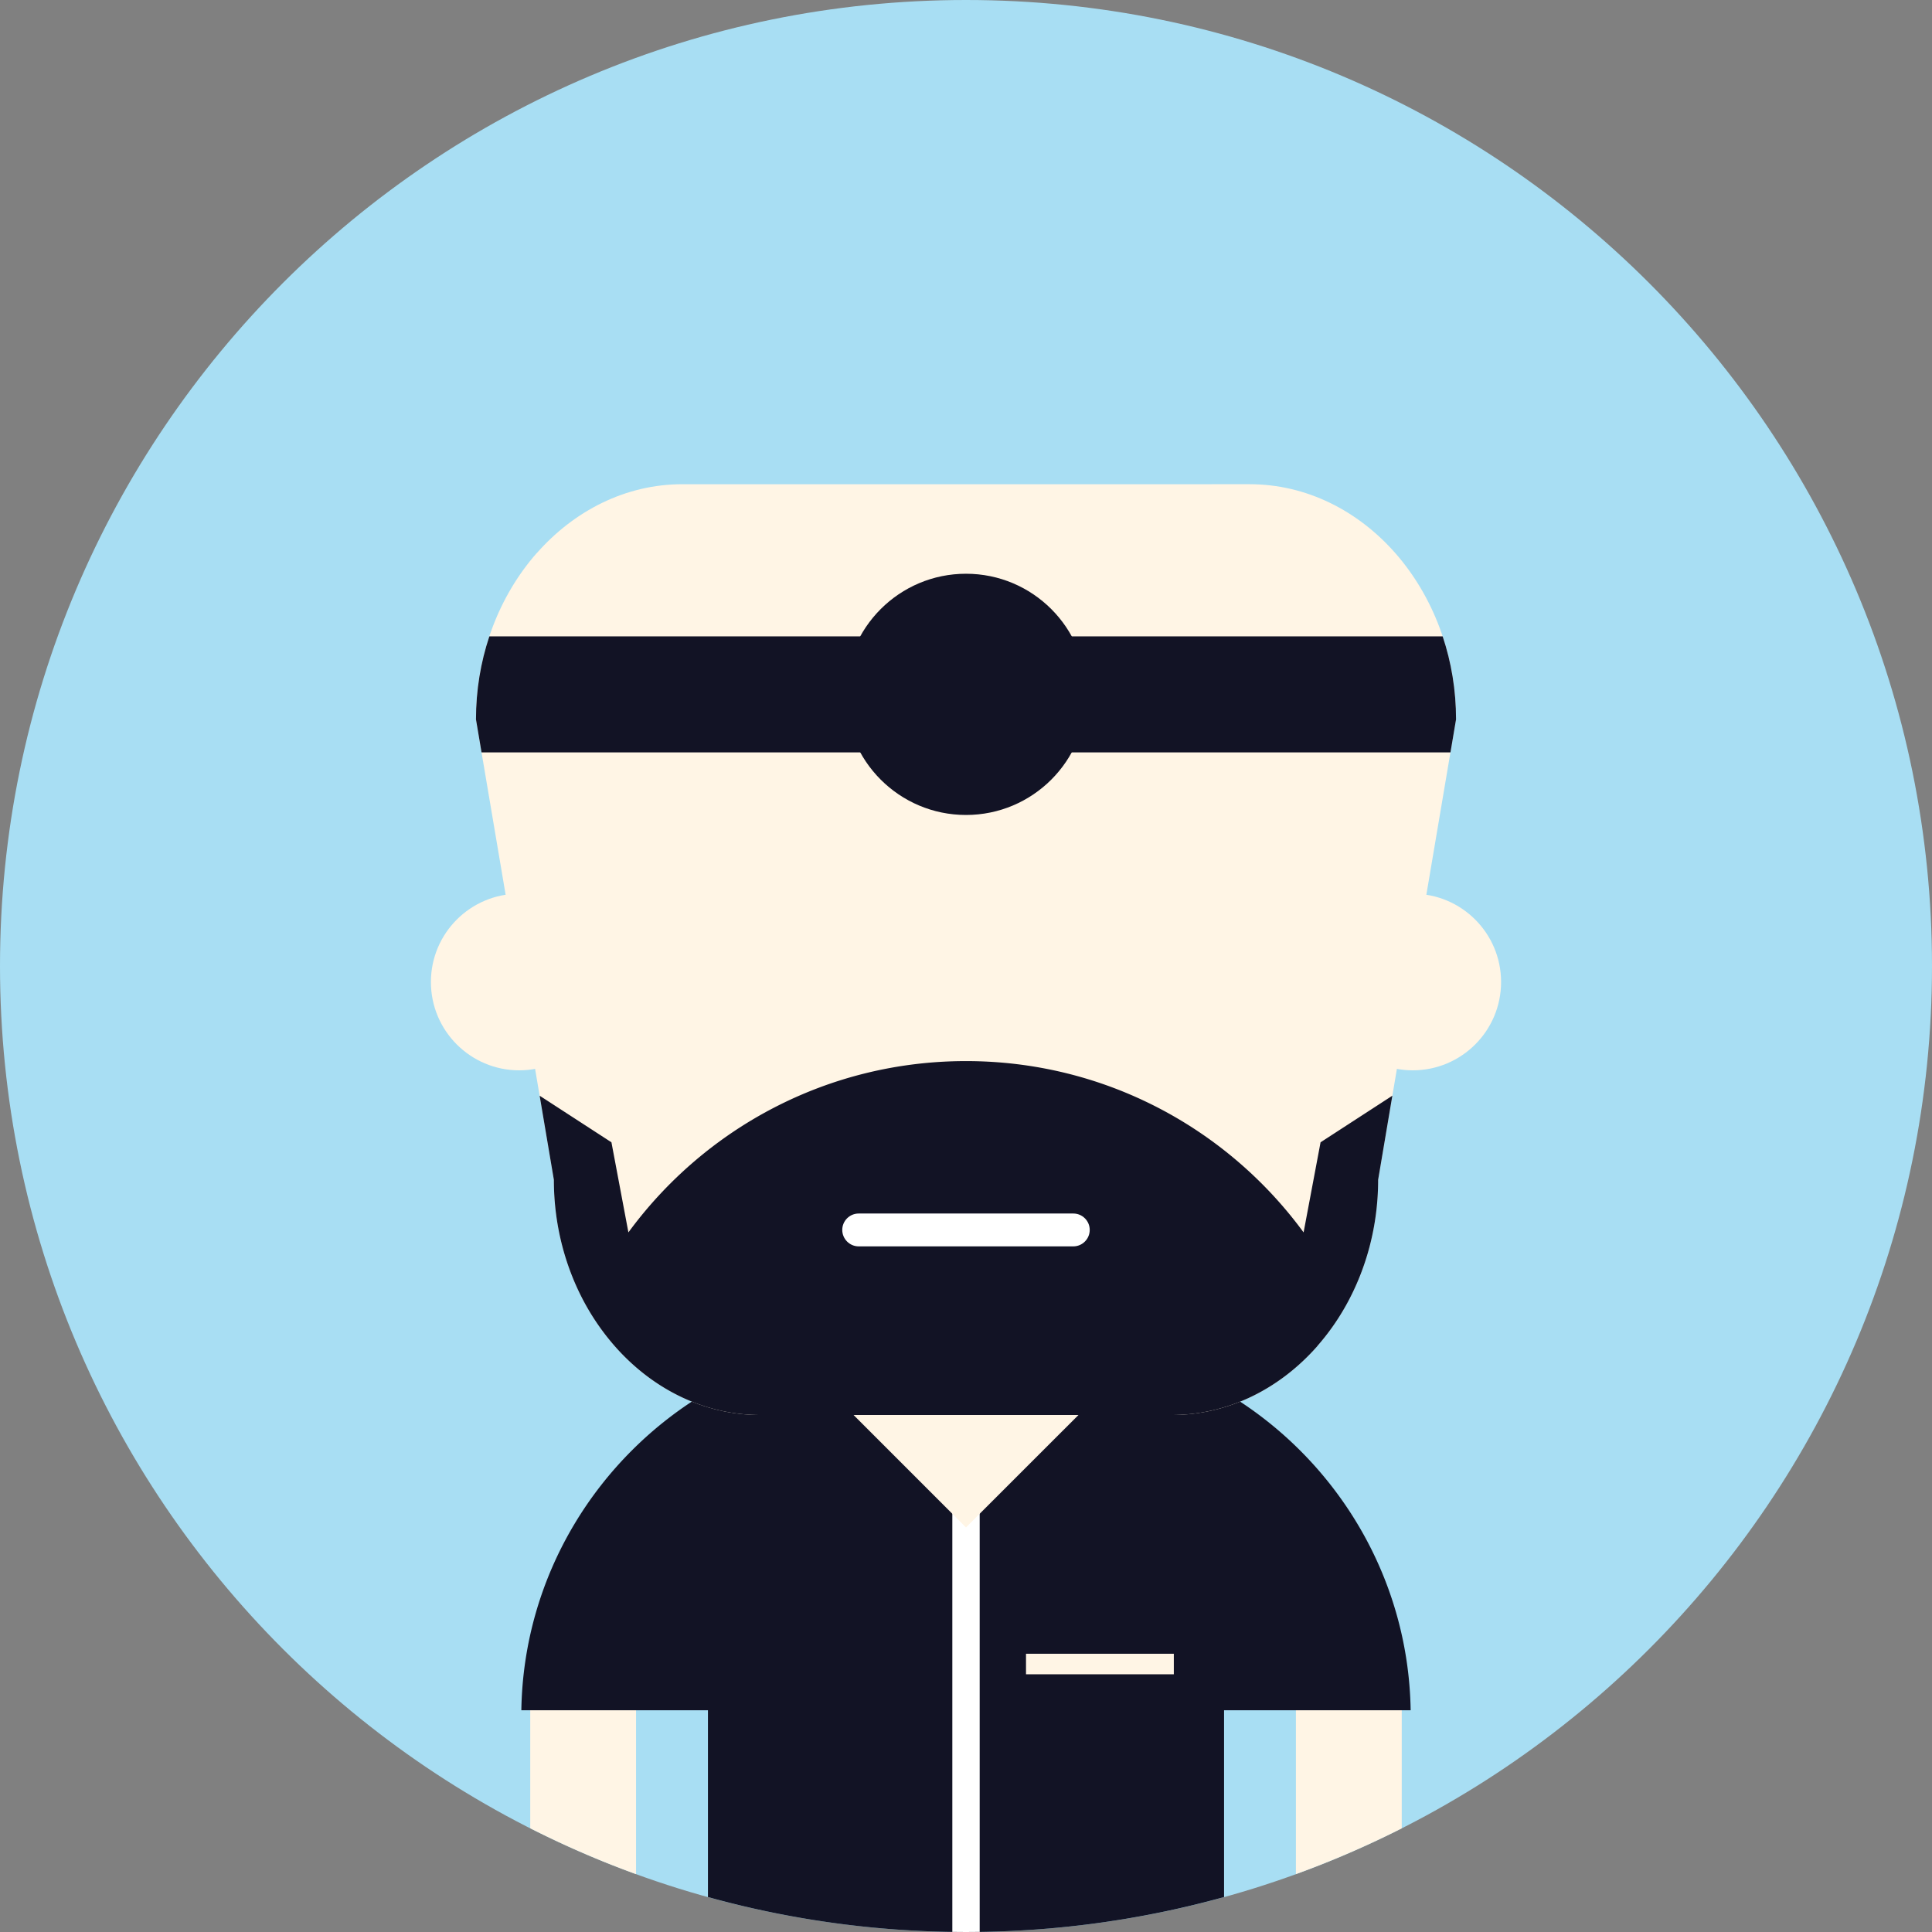 <svg xmlns="http://www.w3.org/2000/svg" viewBox="0 0 510 510" xml:space="preserve"><rect x="0" y="0" width="510" height="510" fill="#808080" stroke="none"/><path style="fill:#a8def3" d="M255 0C114.173 0 0 114.174 0 254.992 0 395.834 114.173 510 255 510s255-114.166 255-255.008C510 114.174 395.827 0 255 0"/><path style="fill:#fff5e5" d="M139.968 482.617c9.018 4.562 18.336 8.626 27.933 12.104v-51.453h-27.933zm202.119-39.349v51.453a252 252 0 0 0 27.94-12.088v-39.365z"/><path style="fill:#121325" d="M323.123 367.36v-7.392h-15.509a98.1 98.1 0 0 0-34.538-6.255H236.92a98 98 0 0 0-34.53 6.255h-15.51v7.368c-28.994 17.056-48.703 48.383-49.257 84.135h49.257v49.301c21.682 6.006 44.53 9.228 68.124 9.228s46.438-3.222 68.119-9.228v-49.301h49.253c-.557-35.751-20.266-67.078-49.253-84.111"/><path style="fill:#fff5e5" d="M137.056 235.92c-12.864 0-23.308 10.439-23.308 23.303 0 12.871 10.444 23.317 23.308 23.317 12.878 0 23.315-10.446 23.315-23.317 0-12.864-10.437-23.303-23.315-23.303m235.877 0c-12.871 0-23.3 10.439-23.3 23.303 0 12.871 10.429 23.317 23.3 23.317 12.879 0 23.315-10.446 23.315-23.317 0-12.864-10.436-23.303-23.315-23.303"/><path style="fill:#fff5e5" d="M384.355 189.9c0-17.07-6.127-32.591-15.991-43.851-9.875-11.245-23.511-18.229-38.5-18.229H180.121c-14.963 0-28.591 6.999-38.47 18.244l-.015-.015c-9.868 11.26-15.995 26.78-15.995 43.851l20.564 121.543c0 17.056 6.138 32.591 16.018 43.836 9.868 11.26 23.499 18.245 38.478 18.245h108.6c14.99 0 28.618-6.985 38.493-18.229l-.015-.016c9.879-11.245 16.014-26.78 16.014-43.836z"/><path style="fill:#121325" d="M380.829 167.982H129.175c-2.281 6.819-3.53 14.211-3.53 21.918l1.472 8.717h255.771l1.471-8.717c0-7.707-1.249-15.098-3.53-21.918"/><path style="fill:#fff" d="M251.391 393.922V509.97c1.201.016 2.405.03 3.605.03 1.212 0 2.413-.015 3.617-.03V393.922z"/><path style="fill:#fff5e5" d="m254.996 341.084-31.06 31.056 31.06 31.07 31.079-31.07z"/><path style="fill:#121325" d="m348.595 301.538-4.479 23.785c-20.093-27.413-52.52-45.222-89.116-45.222s-69.023 17.809-89.116 45.222l-4.479-23.785-18.953-12.299 3.756 22.204c0 12.118 3.097 23.438 8.415 33.027l.102.181.105.181.007.03h.008a62.4 62.4 0 0 0 7.376 10.417c9.868 11.26 23.503 18.245 38.478 18.245h108.6c14.994 0 28.618-6.985 38.493-18.229l-.015-.016a62 62 0 0 0 7.376-10.417l.015-.03.109-.181.098-.181c5.318-9.589 8.419-20.909 8.419-33.027l3.752-22.204z"/><path style="fill:#fff" d="M283.335 320.34h-56.667c-2.382 0-4.332 1.942-4.332 4.328s1.95 4.343 4.332 4.343h56.667c2.375 0 4.324-1.957 4.324-4.343s-1.949-4.328-4.324-4.328"/><path style="fill:#121325" d="M255 151.454c-17.58 0-31.839 14.256-31.839 31.838s14.26 31.839 31.839 31.839c17.583 0 31.839-14.256 31.839-31.839S272.583 151.454 255 151.454"/><path style="fill:#121325" d="M255 160.336c-12.687 0-22.961 10.281-22.961 22.956 0 12.69 10.274 22.957 22.961 22.957s22.961-10.267 22.961-22.957c0-12.675-10.274-22.956-22.961-22.956"/><path style="fill:#121325" d="M255 178.535a4.76 4.76 0 0 0-4.757 4.757 4.75 4.75 0 0 0 4.757 4.757 4.75 4.75 0 0 0 4.757-4.757 4.76 4.76 0 0 0-4.757-4.757"/><path style="fill:#fff5e5" d="M270.84 436.55h39.02v5.419h-39.02z"/></svg>